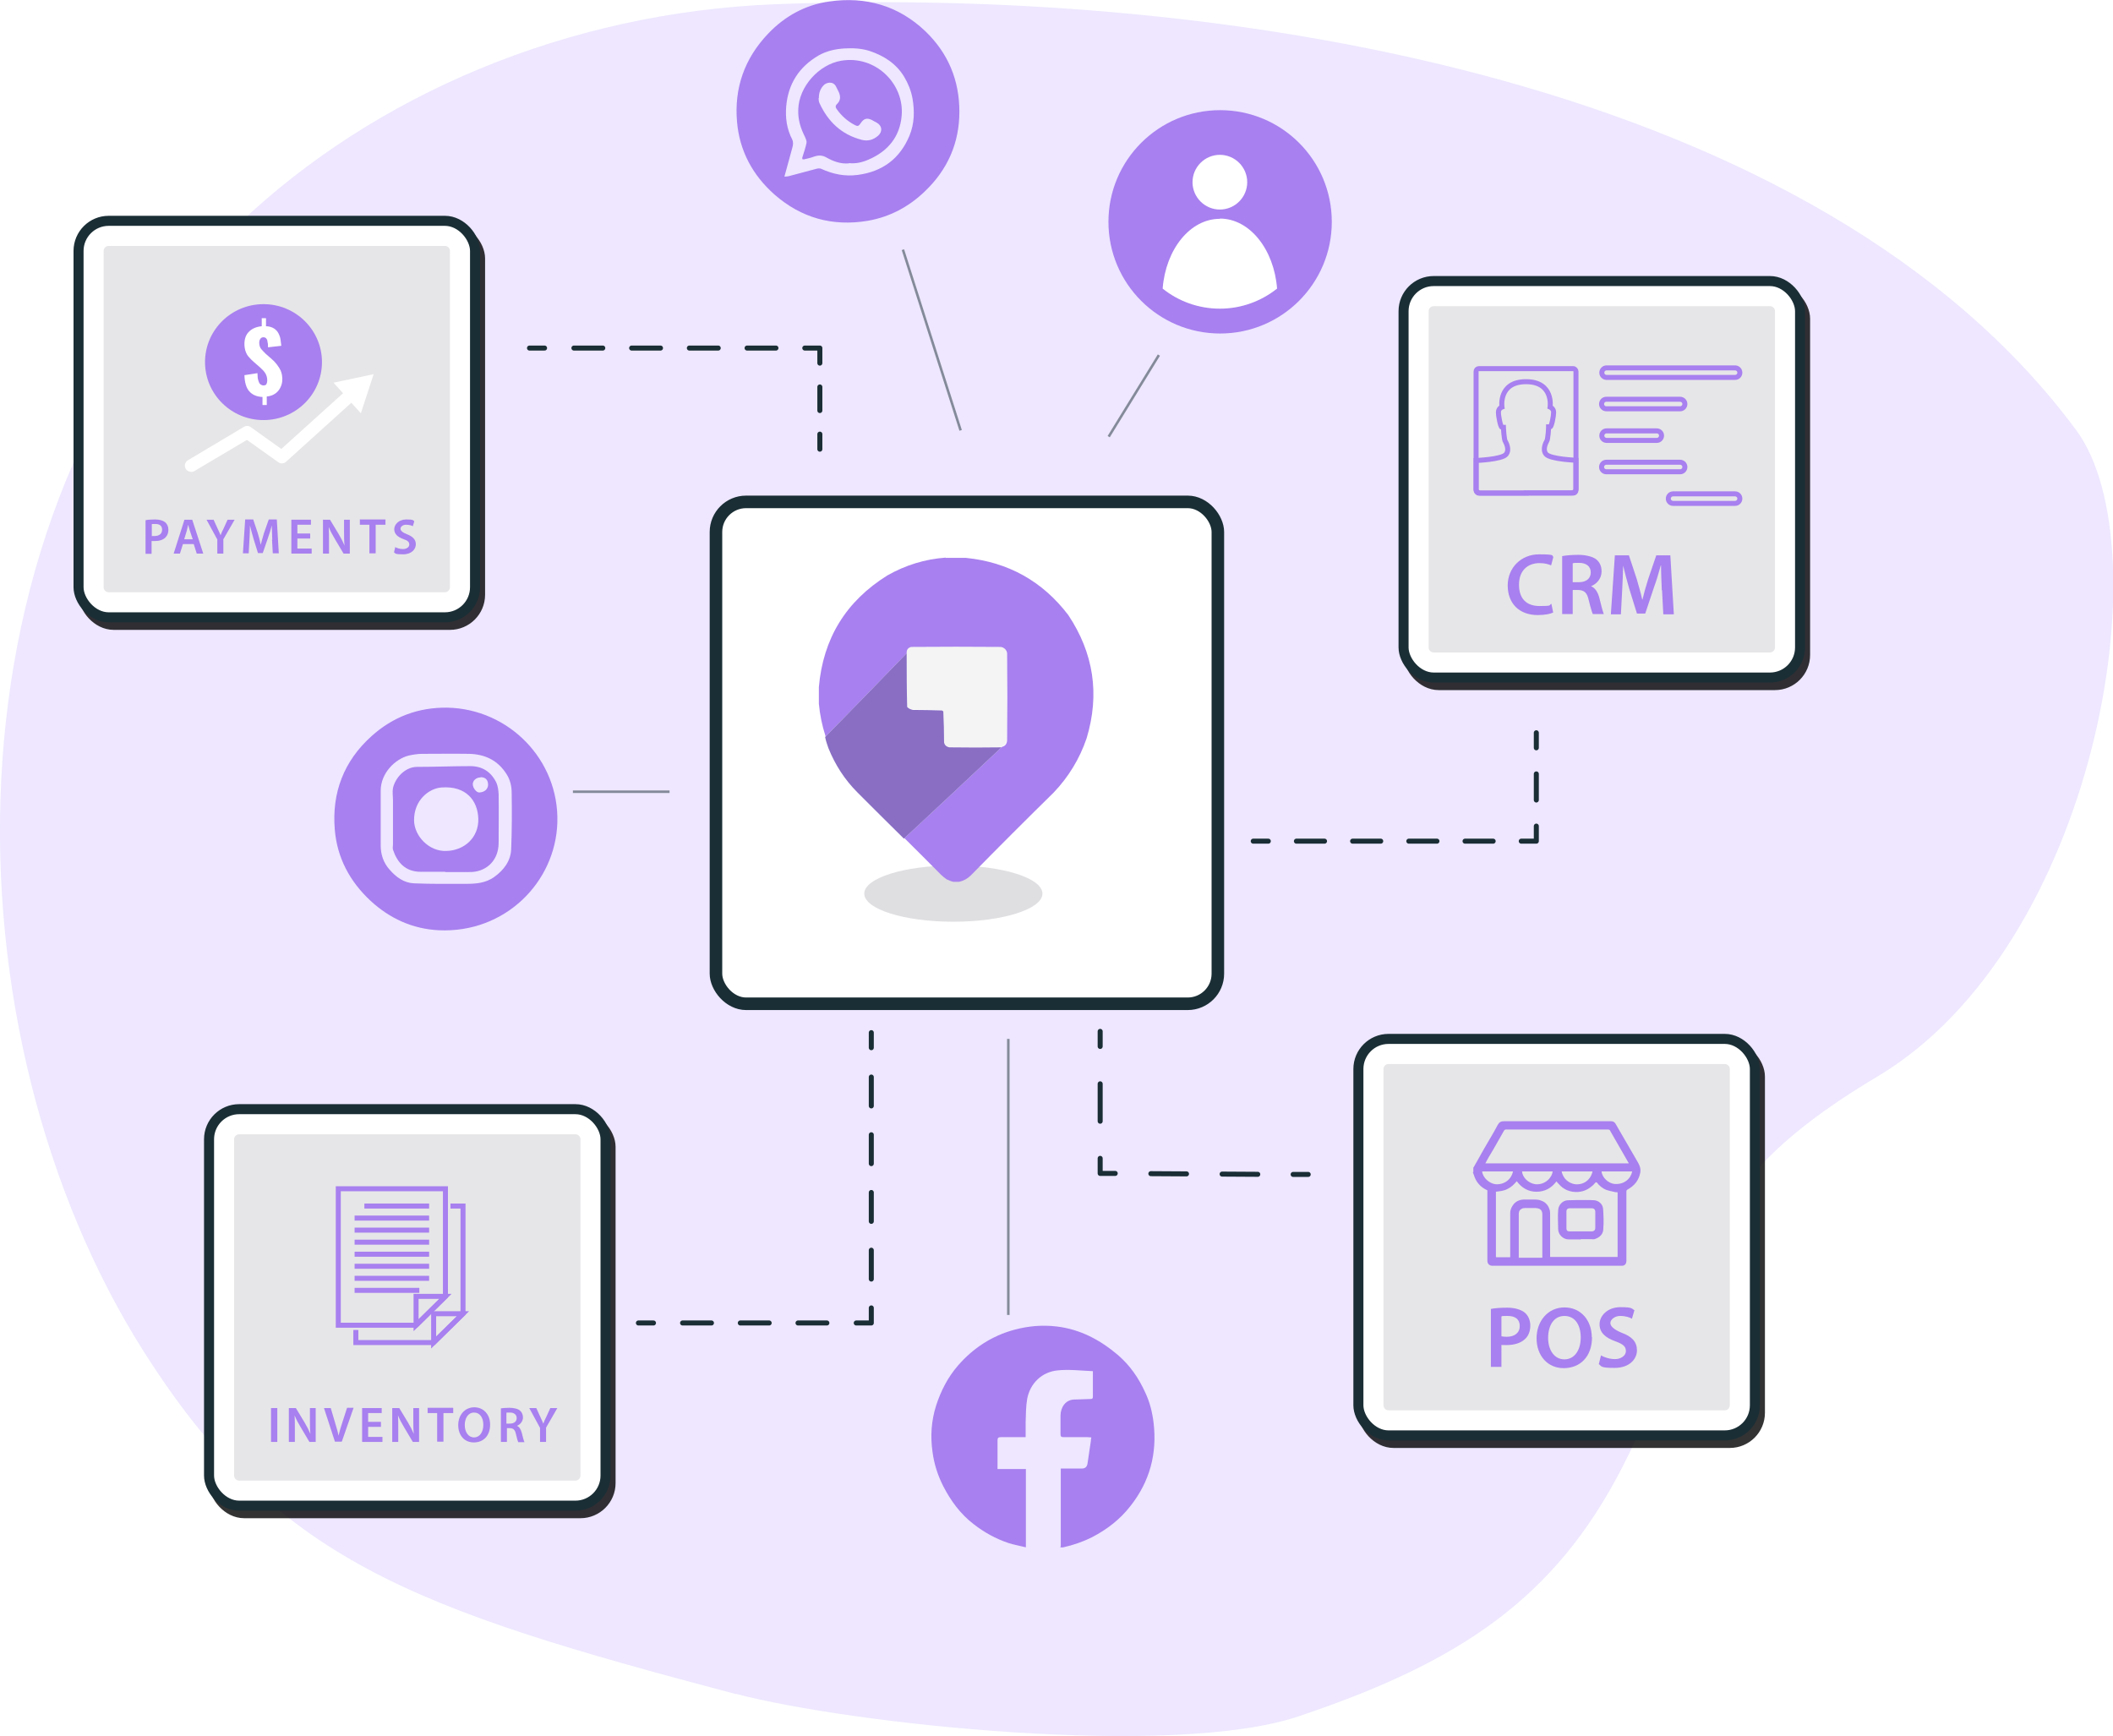 <?xml version="1.0" encoding="UTF-8"?><svg xmlns="http://www.w3.org/2000/svg" xmlns:xlink="http://www.w3.org/1999/xlink" viewBox="0 0 842 691.8"><defs><style>.cls-1{stroke-dasharray:0 0 10.4 10.4;}.cls-1,.cls-2,.cls-3,.cls-4,.cls-5,.cls-6,.cls-7,.cls-8,.cls-9,.cls-10,.cls-11{stroke:#1a2e35;}.cls-1,.cls-12,.cls-3,.cls-4,.cls-5,.cls-6,.cls-13,.cls-7,.cls-8,.cls-9,.cls-10,.cls-11{stroke-linejoin:round;}.cls-1,.cls-12,.cls-4,.cls-5,.cls-6,.cls-14,.cls-15,.cls-13,.cls-16,.cls-17,.cls-7,.cls-8,.cls-9,.cls-18,.cls-10,.cls-11{fill:none;}.cls-1,.cls-4,.cls-5,.cls-13,.cls-7,.cls-8,.cls-9,.cls-18,.cls-10,.cls-11{stroke-width:2px;}.cls-1,.cls-4,.cls-5,.cls-13,.cls-7,.cls-8,.cls-9,.cls-10,.cls-11{stroke-linecap:round;}.cls-2{fill:#323232;opacity:.5;}.cls-2,.cls-18{stroke-miterlimit:10;}.cls-12{stroke:#000;}.cls-12,.cls-6{stroke-width:4px;}.cls-19,.cls-3{fill:#fff;}.cls-3{filter:url(#drop-shadow-1);stroke-width:5px;}.cls-20{fill:#eee7ff;}.cls-5{stroke-dasharray:0 0 11.2 11.2;}.cls-21,.cls-22{fill:#a880ef;}.cls-14{opacity:1;}.cls-14,.cls-15,.cls-22,.cls-17,.cls-23{isolation:isolate;}.cls-22,.cls-24,.cls-23{fill-rule:evenodd;}.cls-22,.cls-17{opacity:1;}.cls-13,.cls-18{stroke:#a880ef;}.cls-25{fill:#e6e6e8;}.cls-26{fill:#dfdee1;}.cls-24{fill:#f4f4f4;}.cls-16{mix-blend-mode:multiply;opacity:.8;}.cls-7{stroke-dasharray:0 0 11.5 11.5;}.cls-8{stroke-dasharray:0 0 14.2 14.2;}.cls-9{stroke-dasharray:0 0 9.4 9.4;}.cls-23{fill:#896ec4;opacity:1;}.cls-10{stroke-dasharray:0 0 14.9 14.9;}.cls-11{stroke-dasharray:0 0 11.5 11.5;}</style><filter id="drop-shadow-1" filterUnits="userSpaceOnUse"><feOffset dx="4" dy="5"/><feGaussianBlur result="blur" stdDeviation="0"/><feFlood flood-color="#000" flood-opacity=".8"/><feComposite in2="blur" operator="in"/><feComposite in="SourceGraphic"/></filter></defs><g class="cls-15"><g id="Layer_2"><g id="Layer_1-2"><path class="cls-20" d="m293.3,675c45.7,12,173.9,25.8,224,9,64.5-21.6,102.2-47,129-99,38.9-75.6,17.7-105.9,101.8-156,87.2-52,114-210.4,79.3-257.5C725.1,33.2,492.6-5.5,308.7,1.7c-82.5,3.3-159.3,35.9-213.5,87.5C-27.2,206.1-22.3,413.1,57.3,538.6c52.8,83.2,106.1,102.2,236,136.5Z"/><rect class="cls-3" x="281.3" y="195" width="200" height="200" rx="12" ry="12"/><g class="cls-16"><rect x="566.3" y="120" width="148" height="148" rx="7" ry="7"/><path d="m707.3,125c1.1,0,2,.9,2,2v134c0,1.1-.9,2-2,2h-134c-1.1,0-2-.9-2-2V127c0-1.1.9-2,2-2h134m0-10h-134c-6.6,0-12,5.4-12,12v134c0,6.6,5.4,12,12,12h134c6.6,0,12-5.4,12-12V127c0-6.6-5.4-12-12-12h0Z"/><rect class="cls-12" x="561.3" y="115" width="158" height="158" rx="12" ry="12"/></g><rect class="cls-25" x="564.3" y="117" width="148" height="148" rx="7" ry="7"/><path class="cls-19" d="m705.3,122c1.1,0,2,.9,2,2v134c0,1.1-.9,2-2,2h-134c-1.1,0-2-.9-2-2V124c0-1.1.9-2,2-2h134m0-10h-134c-6.6,0-12,5.4-12,12v134c0,6.6,5.4,12,12,12h134c6.6,0,12-5.4,12-12V124c0-6.6-5.4-12-12-12h0Z"/><rect class="cls-6" x="559.3" y="112" width="158" height="158" rx="12" ry="12"/><g class="cls-16"><rect x="38.3" y="96" width="148" height="148" rx="7" ry="7"/><path d="m179.3,101c1.1,0,2,.9,2,2v134c0,1.1-.9,2-2,2H45.3c-1.1,0-2-.9-2-2V103c0-1.1.9-2,2-2h134m0-10H45.3c-6.6,0-12,5.4-12,12v134c0,6.6,5.4,12,12,12h134c6.6,0,12-5.4,12-12V103c0-6.6-5.4-12-12-12h0Z"/><rect class="cls-12" x="33.3" y="91" width="158" height="158" rx="12" ry="12"/></g><rect class="cls-25" x="36.3" y="93" width="148" height="148" rx="7" ry="7"/><path class="cls-19" d="m177.3,98c1.1,0,2,.9,2,2v134c0,1.1-.9,2-2,2H43.3c-1.1,0-2-.9-2-2V100c0-1.1.9-2,2-2h134m0-10H43.3c-6.6,0-12,5.4-12,12v134c0,6.6,5.4,12,12,12h134c6.6,0,12-5.4,12-12V100c0-6.6-5.4-12-12-12h0Z"/><rect class="cls-6" x="31.3" y="88" width="158" height="158" rx="12" ry="12"/><g class="cls-16"><rect x="90.3" y="450" width="148" height="148" rx="7" ry="7"/><path d="m231.3,455c1.1,0,2,.9,2,2v134c0,1.1-.9,2-2,2H97.3c-1.1,0-2-.9-2-2v-134c0-1.1.9-2,2-2h134m0-10H97.3c-6.6,0-12,5.4-12,12v134c0,6.6,5.4,12,12,12h134c6.6,0,12-5.4,12-12v-134c0-6.6-5.4-12-12-12h0Z"/><rect class="cls-12" x="85.3" y="445" width="158" height="158" rx="12" ry="12"/></g><rect class="cls-25" x="88.3" y="447" width="148" height="148" rx="7" ry="7"/><path class="cls-19" d="m229.3,452c1.1,0,2,.9,2,2v134c0,1.1-.9,2-2,2H95.3c-1.1,0-2-.9-2-2v-134c0-1.1.9-2,2-2h134m0-10H95.3c-6.6,0-12,5.4-12,12v134c0,6.6,5.4,12,12,12h134c6.6,0,12-5.4,12-12v-134c0-6.6-5.4-12-12-12h0Z"/><rect class="cls-6" x="83.3" y="442" width="158" height="158" rx="12" ry="12"/><g class="cls-16"><rect x="548.3" y="422" width="148" height="148" rx="7" ry="7"/><path d="m689.3,427c1.1,0,2,.9,2,2v134c0,1.1-.9,2-2,2h-134c-1.1,0-2-.9-2-2v-134c0-1.1.9-2,2-2h134m0-10h-134c-6.6,0-12,5.4-12,12v134c0,6.6,5.4,12,12,12h134c6.6,0,12-5.4,12-12v-134c0-6.6-5.4-12-12-12h0Z"/><rect class="cls-12" x="543.3" y="417" width="158" height="158" rx="12" ry="12"/></g><rect class="cls-25" x="546.3" y="419" width="148" height="148" rx="7" ry="7"/><path class="cls-19" d="m687.3,424c1.1,0,2,.9,2,2v134c0,1.1-.9,2-2,2h-134c-1.1,0-2-.9-2-2v-134c0-1.1.9-2,2-2h134m0-10h-134c-6.6,0-12,5.4-12,12v134c0,6.6,5.4,12,12,12h134c6.6,0,12-5.4,12-12v-134c0-6.6-5.4-12-12-12h0Z"/><rect class="cls-6" x="541.3" y="414" width="158" height="158" rx="12" ry="12"/><line class="cls-4" x1="254.4" y1="527.2" x2="260.4" y2="527.2"/><line class="cls-11" x1="272" y1="527.2" x2="335.4" y2="527.2"/><polyline class="cls-4" points="341.2 527.2 347.2 527.2 347.2 521.2"/><line class="cls-7" x1="347.2" y1="509.7" x2="347.2" y2="423.3"/><line class="cls-4" x1="347.2" y1="417.5" x2="347.2" y2="411.5"/><line class="cls-4" x1="499.4" y1="335.2" x2="505.4" y2="335.2"/><line class="cls-5" x1="516.6" y1="335.2" x2="600.6" y2="335.2"/><polyline class="cls-4" points="606.2 335.2 612.2 335.2 612.2 329.2"/><line class="cls-1" x1="612.2" y1="318.8" x2="612.2" y2="303.2"/><line class="cls-4" x1="612.2" y1="298" x2="612.2" y2="292"/><line class="cls-4" x1="438.4" y1="411" x2="438.4" y2="417"/><line class="cls-10" x1="438.4" y1="431.9" x2="438.4" y2="454.2"/><polyline class="cls-4" points="438.4 461.6 438.4 467.6 444.4 467.6"/><line class="cls-8" x1="458.6" y1="467.7" x2="508.2" y2="468"/><line class="cls-4" x1="515.3" y1="468" x2="521.3" y2="468"/><line class="cls-4" x1="326.7" y1="179" x2="326.7" y2="173"/><line class="cls-9" x1="326.7" y1="163.6" x2="326.7" y2="149.4"/><polyline class="cls-4" points="326.7 144.7 326.7 138.7 320.7 138.7"/><line class="cls-7" x1="309.2" y1="138.7" x2="222.8" y2="138.7"/><line class="cls-4" x1="217" y1="138.7" x2="211" y2="138.7"/><rect class="cls-13" x="588.2" y="146.9" width="39.8" height="49.6" rx="1.1" ry="1.1" transform="translate(1216.2 343.4) rotate(180)"/><path class="cls-18" d="m608.1,196.5h-18.1c-1,0-1.8-.7-1.8-1.6v-11.4s10.2-.4,11.9-2.4c1.7-2-.2-5.1-.2-5.1-.6-.7-.8-5.7-.8-5.7h-.6c-.6-.3-1.4-4.4-1.4-6s1.4-2.1,1.4-2.1c0,0-1.5-10.1,9.6-10.1s9.6,10.1,9.6,10.1c0,0,1.4.6,1.4,2.1s-.8,5.7-1.4,5.8h-.6c0,.1-.2,5.1-.8,5.8,0,0-1.9,3.1-.2,5.1,1.7,2,11.9,2.4,11.9,2.4v11.4c0,.9-.8,1.6-1.8,1.6h-18.1Z"/><path class="cls-18" d="m691.4,200.6h-24.7c-1,0-1.9-.8-1.9-1.9h0c0-1,.8-1.9,1.9-1.9h24.7c1,0,1.9.8,1.9,1.9h0c0,1-.8,1.9-1.9,1.9Z"/><path class="cls-18" d="m691.4,150.4h-51.2c-1,0-1.9-.8-1.9-1.9h0c0-1,.8-1.9,1.9-1.9h51.2c1,0,1.9.8,1.9,1.9h0c0,1-.8,1.9-1.9,1.9Z"/><path class="cls-18" d="m669.5,162.9h-29.4c-1,0-1.9-.8-1.9-1.9h0c0-1,.8-1.9,1.9-1.9h29.4c1,0,1.9.8,1.9,1.9h0c0,1-.8,1.9-1.9,1.9Z"/><path class="cls-18" d="m660.2,175.5h-20c-1,0-1.9-.8-1.9-1.9h0c0-1,.8-1.9,1.9-1.9h20c1,0,1.9.8,1.9,1.9h0c0,1-.8,1.9-1.9,1.9Z"/><path class="cls-18" d="m669.5,188h-29.4c-1,0-1.9-.8-1.9-1.9h0c0-1,.8-1.9,1.9-1.9h29.4c1,0,1.9.8,1.9,1.9h0c0,1-.8,1.9-1.9,1.9Z"/><polygon class="cls-18" points="177.5 473.7 177.5 516.6 165.8 528.1 134.8 528.1 134.8 473.7 177.5 473.7"/><polygon class="cls-18" points="177.5 516.6 165.8 528.1 165.8 516.6 177.5 516.6"/><line class="cls-18" x1="145.2" y1="480.6" x2="171" y2="480.6"/><line class="cls-18" x1="141.3" y1="485.4" x2="171" y2="485.4"/><line class="cls-18" x1="141.3" y1="490.2" x2="171" y2="490.2"/><line class="cls-18" x1="141.3" y1="495" x2="171" y2="495"/><line class="cls-18" x1="141.3" y1="499.8" x2="171" y2="499.8"/><line class="cls-18" x1="141.3" y1="504.6" x2="171" y2="504.6"/><line class="cls-18" x1="141.3" y1="509.4" x2="171" y2="509.4"/><line class="cls-18" x1="141.3" y1="514.2" x2="167.1" y2="514.2"/><polyline class="cls-18" points="179.5 480.6 184.5 480.6 184.5 523.5 172.8 535 141.8 535 141.8 530"/><polygon class="cls-18" points="184.5 523.5 172.8 535 172.8 523.5 184.5 523.5"/><path class="cls-21" d="m587.1,467.1v-1.9s0,0,.1,0c1.5-2.6,2.9-5.2,4.4-7.8,1.7-3,3.6-6,5.2-9.1.6-1.1,1.3-1.5,2.5-1.5,14.1,0,28.2,0,42.3,0,.2,0,.4,0,.6,0,.6.1,1.1.3,1.5.9.4.7.8,1.3,1.1,1.9,2.7,4.6,5.3,9.2,8,13.8.7,1.3,1.1,2.5.8,4-.6,3-2.3,5.1-5,6.6-.4.2-.5.4-.5.9,0,6.3,0,12.7,0,19s0,5.7,0,8.5c0,1.4-.8,2-1.8,2-17.2,0-34.4,0-51.6,0-1.2,0-2-.8-2-2,0-8.2,0-16.3,0-24.5,0-1.2,0-2.3,0-3.5,0,0,0,0-.1-.1-.4-.2-.7-.4-1.1-.6-1.7-1-3-2.5-3.8-4.4-.3-.7-.5-1.5-.8-2.2Zm9.1,8.1s0,0-.1.1c0,.2,0,.5,0,.7,0,6.9,0,13.8,0,20.7,0,1.4,0,2.8,0,4.2,0,0,0,0,.1.1h5.6c0,0,0-.1,0-.2,0-5.8,0-11.6,0-17.4,0-1.4.6-2.6,1.5-3.7,1.1-1.2,2.6-1.7,4.2-1.7,1.4,0,2.7,0,4.1,0,.8,0,1.7.1,2.4.4,2,.6,3.1,2.1,3.6,4,.1.6.1,1.2.1,1.8,0,5.5,0,11.1,0,16.6,0,0,0,0,.1.1.2,0,.3,0,.5,0,8.6,0,17.2,0,25.8,0,.2,0,.3,0,.5,0v-.7c0-4.7,0-9.5,0-14.2,0-3.6,0-7.2,0-10.8,0,0,0,0-.1-.1-.5,0-1,0-1.5-.2-1-.2-1.9-.4-2.8-.7-1.6-.6-2.9-1.7-3.9-3,0,0-.4-.1-.5,0-.5.5-.9,1.1-1.5,1.5-2.2,1.9-4.8,2.6-7.6,2.2-2-.3-3.8-1.2-5.2-2.7-.4-.4-.8-.9-1.3-1.4-2,2.7-4.7,4.1-7.9,4.1-3.3,0-5.9-1.5-7.9-4.2-1.1,1.3-2.2,2.4-3.7,3.1-1.5.8-3.1.9-4.7,1.1Zm52.8-11.7c0,0,0-.2-.1-.2-2.5-4.3-4.9-8.6-7.4-12.9-.1-.2-.4-.3-.7-.3-13.6,0-27.2,0-40.7,0-.4,0-.6.2-.8.5-1,1.7-1.9,3.4-2.9,5.1-1,1.8-2,3.5-3.1,5.3-.5.8-.9,1.7-1.4,2.6h57.2Zm-34.4,37.6c0-.1,0-.2,0-.2,0-5.6,0-11.2,0-16.9,0-1.8-.9-2.5-2.7-2.6-1.5,0-2.9,0-4.4,0-.4,0-.9.1-1.3.4-.9.5-1,1.3-1,2.3,0,5.5,0,11,0,16.5,0,.2,0,.4,0,.6h9.3Zm-11.7-34.3h-12.3c.3,2.6,2.9,4.8,5.3,5.1,3.6.3,6.4-2,7-5.1Zm31.7,0h-12.3c.6,3.2,3.2,4.8,5.3,5.1,3.5.4,6.3-1.8,7-5.1Zm3.6,0c.2,2.5,2.8,4.8,5.2,5,3.9.3,6.5-2.2,7-5h-12.2Zm-19.5,0h-12.2c.2,2.4,2.5,4.7,5.3,5.1,3.9.4,6.7-2.7,6.9-5.1Z"/><path class="cls-21" d="m629.9,493.9c-1.6,0-3.2,0-4.8,0-2.3,0-4.2-2-4.2-4.1,0-2.5-.2-5,0-7.4,0-2.1,1.7-4,3.8-4.1,2.4-.1,4.7-.1,7.1-.1,1.2,0,2.4,0,3.6.1,1.7.2,3.2,1.5,3.4,3.3.2,2.7.3,5.3.1,8,0,2.2-1.4,3.5-3.5,4.2-.4.1-.9,0-1.3,0-1.4,0-2.8,0-4.2,0h0Zm0-3.2h0c1.4,0,2.9,0,4.3,0,1.1,0,1.5-.6,1.5-1.4,0-2.1,0-4.3,0-6.4,0-.9-.5-1.4-1.4-1.4-3,0-6,0-9,0-.6,0-1.1.5-1.1,1.1,0,2.3,0,4.6,0,6.9,0,.8.4,1.2,1.2,1.2,1.5,0,3,0,4.4,0Z"/><g class="cls-17"><path class="cls-21" d="m618.9,244.1c-1,.5-3.2,1-6.1,1-7.5,0-12-4.7-12-11.8s5.4-12.4,12.5-12.4,4.8.6,5.7,1l-.9,3.4c-1.1-.5-2.6-.9-4.6-.9-4.8,0-8.2,3-8.2,8.6s3,8.5,8.2,8.5,3.6-.3,4.7-.9l.7,3.4Z"/><path class="cls-21" d="m622.5,221.6c1.6-.3,4-.5,6.5-.5s5.7.6,7.2,1.9c1.3,1.1,2,2.7,2,4.7,0,3-2.1,5.1-4.2,5.9h0c1.7.7,2.7,2.4,3.3,4.6.7,2.9,1.4,5.6,1.8,6.5h-4.4c-.3-.7-.9-2.6-1.6-5.5-.7-3.1-1.8-4-4.2-4.1h-2.2v9.6h-4.2v-23.2Zm4.2,10.4h2.5c2.9,0,4.7-1.5,4.7-3.9s-1.8-3.8-4.6-3.8-2.2.1-2.6.2v7.4Z"/><path class="cls-21" d="m662.2,235.2c-.1-3-.3-6.7-.3-9.9h-.1c-.8,2.9-1.7,6-2.8,9l-3.4,10.2h-3.3l-3.1-10c-.9-3-1.7-6.2-2.4-9.1h0c-.1,3.1-.2,6.8-.4,10l-.5,9.4h-4l1.6-23.5h5.6l3.1,9.4c.8,2.8,1.6,5.5,2.2,8.2h.1c.6-2.5,1.4-5.4,2.3-8.2l3.2-9.4h5.6l1.4,23.5h-4.2l-.5-9.6Z"/></g><g class="cls-17"><path class="cls-21" d="m594.1,521.6c1.5-.3,3.7-.5,6.5-.5s5.4.7,6.9,1.9c1.4,1.1,2.3,3,2.3,5.2s-.7,4.1-2,5.3c-1.7,1.7-4.4,2.5-7.4,2.5s-1.5,0-2.1-.1v8.8h-4.2v-23.2Zm4.2,10.9c.5.1,1.2.2,2.1.2,3.2,0,5.2-1.6,5.2-4.3s-1.8-4-4.8-4-2,.1-2.5.2v7.9Z"/><path class="cls-21" d="m634.4,532.8c0,7.9-4.8,12.4-11.3,12.4s-10.8-5.1-10.8-11.9,4.5-12.3,11.1-12.3,10.9,5.2,10.9,11.9Zm-17.5.3c0,4.8,2.4,8.6,6.5,8.6s6.5-3.8,6.5-8.7-2.2-8.6-6.5-8.6-6.5,3.9-6.5,8.8Z"/><path class="cls-21" d="m637.9,540.1c1.4.8,3.5,1.5,5.7,1.5s4.3-1.3,4.3-3.2-1.2-2.8-4.2-3.9c-3.9-1.4-6.3-3.4-6.3-6.8s3.2-6.8,8.3-6.8,4.4.6,5.6,1.2l-1,3.4c-.8-.5-2.5-1.1-4.7-1.1s-3.9,1.5-3.9,2.8,1.4,2.6,4.5,3.9c4.1,1.5,6.1,3.6,6.1,7s-2.9,7-8.9,7-5.1-.7-6.3-1.5l.9-3.6Z"/></g><g class="cls-17"><path class="cls-21" d="m110.5,561.1v13.5h-2.5v-13.5h2.5Z"/><path class="cls-21" d="m115.1,574.6v-13.5h2.8l3.5,5.8c.9,1.5,1.7,3.1,2.3,4.5h0c-.2-1.8-.2-3.5-.2-5.6v-4.7h2.3v13.5h-2.5l-3.5-5.9c-.9-1.5-1.8-3.1-2.4-4.7h0c.1,1.8.1,3.5.1,5.8v4.8h-2.3Z"/><path class="cls-21" d="m133.5,574.6l-4.4-13.5h2.7l1.8,6.1c.5,1.7,1,3.3,1.3,4.9h0c.4-1.6.8-3.2,1.4-4.9l2-6.2h2.6l-4.7,13.5h-2.8Z"/><path class="cls-21" d="m151.8,568.6h-5.1v4h5.7v2h-8.1v-13.5h7.8v2h-5.4v3.5h5.1v2Z"/><path class="cls-21" d="m156.3,574.6v-13.5h2.8l3.5,5.8c.9,1.5,1.7,3.1,2.3,4.5h0c-.2-1.8-.2-3.5-.2-5.6v-4.7h2.3v13.5h-2.5l-3.5-5.9c-.9-1.5-1.8-3.1-2.4-4.7h0c.1,1.8.1,3.5.1,5.8v4.8h-2.3Z"/><path class="cls-21" d="m174.2,563.1h-3.8v-2.1h10.2v2.1h-3.9v11.4h-2.5v-11.4Z"/><path class="cls-21" d="m195.3,567.7c0,4.5-2.7,7.1-6.5,7.1s-6.2-2.9-6.2-6.9,2.6-7.1,6.4-7.1,6.3,3,6.3,6.8Zm-10.1.2c0,2.7,1.4,4.9,3.7,4.9s3.7-2.2,3.7-5-1.3-4.9-3.7-4.9-3.7,2.3-3.7,5Z"/><path class="cls-21" d="m199.3,561.3c.9-.2,2.3-.3,3.7-.3s3.3.3,4.2,1.1c.7.6,1.2,1.6,1.2,2.7,0,1.7-1.2,2.9-2.4,3.4h0c1,.4,1.5,1.4,1.9,2.7.4,1.7.8,3.2,1.1,3.8h-2.5c-.2-.4-.5-1.5-.9-3.2-.4-1.8-1-2.3-2.4-2.4h-1.2v5.5h-2.4v-13.3Zm2.4,6h1.5c1.7,0,2.7-.9,2.7-2.2s-1-2.2-2.6-2.2-1.3,0-1.5.1v4.3Z"/><path class="cls-21" d="m215.2,574.6v-5.6l-4.3-7.9h2.8l1.6,3.5c.5,1,.8,1.8,1.2,2.7h0c.3-.9.7-1.7,1.2-2.7l1.6-3.5h2.8l-4.5,7.8v5.7h-2.5Z"/></g><g class="cls-17"><path class="cls-21" d="m58,207.3c.9-.2,2.1-.3,3.8-.3s3.1.4,4,1.1c.8.7,1.3,1.7,1.3,3s-.4,2.3-1.2,3.1c-1,1-2.5,1.4-4.3,1.4s-.9,0-1.2,0v5.1h-2.4v-13.3Zm2.4,6.3c.3,0,.7,0,1.2,0,1.8,0,3-.9,3-2.5s-1-2.3-2.7-2.3-1.2,0-1.4.1v4.6Z"/><path class="cls-21" d="m72.9,216.8l-1.2,3.8h-2.5l4.3-13.5h3.1l4.4,13.5h-2.6l-1.2-3.8h-4.3Zm3.9-1.9l-1.1-3.3c-.3-.8-.5-1.7-.7-2.5h0c-.2.8-.4,1.7-.6,2.5l-1,3.3h3.5Z"/><path class="cls-21" d="m86.6,220.6v-5.6l-4.3-7.9h2.8l1.6,3.5c.5,1,.8,1.8,1.2,2.7h0c.3-.9.7-1.7,1.2-2.7l1.6-3.5h2.8l-4.5,7.8v5.7h-2.5Z"/><path class="cls-21" d="m108.5,215.1c0-1.7-.2-3.8-.2-5.7h0c-.4,1.6-1,3.5-1.6,5.2l-2,5.8h-1.9l-1.8-5.8c-.5-1.7-1-3.6-1.4-5.2h0c0,1.8-.1,3.9-.2,5.7l-.3,5.4h-2.3l.9-13.5h3.2l1.8,5.4c.5,1.6.9,3.2,1.2,4.7h0c.4-1.5.8-3.1,1.3-4.7l1.9-5.4h3.2l.8,13.5h-2.4l-.3-5.5Z"/><path class="cls-21" d="m123.6,214.6h-5.1v4h5.7v2h-8.1v-13.5h7.8v2h-5.4v3.5h5.1v2Z"/><path class="cls-21" d="m128.7,220.6v-13.5h2.8l3.5,5.8c.9,1.5,1.7,3.1,2.3,4.5h0c-.2-1.8-.2-3.5-.2-5.6v-4.7h2.3v13.5h-2.5l-3.5-5.9c-.9-1.5-1.8-3.1-2.4-4.7h0c.1,1.8.1,3.5.1,5.8v4.8h-2.3Z"/><path class="cls-21" d="m147.2,209.1h-3.8v-2.1h10.2v2.1h-3.9v11.4h-2.5v-11.4Z"/><path class="cls-21" d="m157.3,217.9c.8.5,2,.9,3.3.9s2.5-.7,2.5-1.8-.7-1.6-2.4-2.2c-2.2-.8-3.6-2-3.6-3.9s1.8-3.9,4.8-3.9,2.5.3,3.2.7l-.6,2c-.5-.3-1.4-.6-2.7-.6s-2.2.8-2.2,1.6.8,1.5,2.6,2.2c2.3.9,3.5,2.1,3.5,4s-1.6,4-5.1,4-2.9-.4-3.6-.8l.5-2Z"/></g><ellipse class="cls-21" cx="105" cy="144.3" rx="23.3" ry="23.1"/><path class="cls-19" d="m104.6,161.6v-3.4c-2.3-.1-4.1-.9-5.3-2.3-1.2-1.4-1.8-3.5-1.9-6.4l5.2-.8c0,1.2.1,2.1.3,2.8.2.7.4,1.2.8,1.6.4.3.8.5,1.3.5s1.1-.2,1.2-.6c.2-.4.3-.9.3-1.4,0-1.1-.3-2.1-.8-2.9-.5-.8-1.3-1.6-2.2-2.4l-2.4-2.1c-.7-.6-1.3-1.2-1.9-1.9-.6-.6-1-1.4-1.3-2.2-.3-.8-.5-1.9-.5-3,0-2.1.6-3.8,1.9-5,1.2-1.2,2.9-1.9,5-2.1v-3.2h1.7v3.2c1.3,0,2.4.4,3.2.9.8.5,1.4,1.2,1.8,2,.4.8.7,1.6.8,2.5.1.9.2,1.7.3,2.4l-5.3.6c0-.8,0-1.5-.2-2.1,0-.6-.2-1.1-.5-1.4-.2-.3-.6-.5-1.1-.5-.6,0-1,.2-1.3.7-.3.5-.4.9-.4,1.4,0,1.1.3,2,.8,2.6.6.7,1.2,1.3,1.8,1.9l2.3,2c.8.7,1.5,1.4,2.1,2.2.6.8,1.2,1.7,1.6,2.6.4,1,.6,2.1.6,3.4s-.3,2.3-.8,3.3c-.5,1-1.2,1.8-2.1,2.4-.9.6-2,1-3.3,1.1v3.4h-1.7Z"/><path class="cls-19" d="m148.9,149.1l-16,3.4,3.8,4.2-24.6,22.2-12.2-8.7c-.8-.6-1.9-.6-2.7-.1l-22.3,13.3c-1.2.7-1.6,2.2-.9,3.4.4.7,1.1,1.1,1.9,1.2s1.1,0,1.6-.3l20.9-12.4,12.5,8.9c1,.7,2.2.6,3.1-.2l26-23.5,3.8,4.2,5.1-15.6Z"/><ellipse id="Floor" class="cls-26" cx="379.9" cy="356.1" rx="35.5" ry="11.2"/><g class="cls-14"><path class="cls-22" d="m376.8,222.3h8c17,1.7,30.6,9.3,40.9,22.8,10.1,15.2,12.6,31.5,7.3,49.1-2.8,8.2-7.2,15.4-13.1,21.6-11.1,10.9-22.1,21.9-33,33-1.3,1.3-2.9,2.2-4.7,2.6h-2.3c-.9-.2-1.8-.6-2.7-1-.8-.6-1.6-1.2-2.3-1.9-4.8-4.9-9.7-9.7-14.5-14.5,13-12.1,26-24.2,38.9-36.4,1.3-.3,1.9-1.2,2-2.5.1-11.6.1-23.2,0-34.8-.2-1.3-1-2-2.3-2.3-11.9-.1-23.9-.1-35.8,0-1.1.3-1.6,1-1.7,2.1-10.8,11.2-21.6,22.3-32.5,33.4-1.4-4.3-2.3-8.7-2.7-13.1v-6.6c1.7-19.4,10.8-34.2,27.3-44.5,7.2-4.1,15-6.5,23.3-7.1Z"/></g><path class="cls-24" d="m399.1,297.6c-7,.2-14,.2-20.9,0-1.1-.2-1.7-.9-2-2,0-4.1-.1-8.2-.3-12.3-.2-.2-.4-.3-.7-.4-3.8,0-7.6-.1-11.4-.2-.9-.1-1.7-.5-2.3-1.2-.2-7.2-.3-14.4-.2-21.6,0-1.1.7-1.8,1.7-2.1,11.9-.1,23.9-.1,35.8,0,1.3.2,2,1,2.3,2.3.1,11.6.1,23.2,0,34.8,0,1.3-.7,2.2-2,2.5Z"/><g class="cls-17"><path class="cls-23" d="m361.3,260.1c0,7.2,0,14.4.2,21.6.6.7,1.4,1,2.3,1.2,3.8,0,7.6.1,11.4.2.3,0,.5.2.7.4.2,4.1.3,8.2.3,12.3.2,1.1.9,1.7,2,2,7,.1,14,.1,20.9,0-12.9,12.2-25.9,24.3-38.9,36.4-6.2-6.1-12.4-12.3-18.5-18.4-5.1-5.1-8.9-11-11.6-17.7-.5-1.4-1-2.9-1.3-4.4,10.9-11.1,21.7-22.2,32.5-33.4Z"/></g><path class="cls-21" d="m422.7,616.1v-30.9c3,0,5.7,0,8.4,0,1.5,0,2.1-.8,2.3-2.2.4-3,.9-5.9,1.3-8.8,0-.4,0-.8.2-1.4-.6,0-1.1-.1-1.6-.1-3.1,0-6.3,0-9.4,0-1.1,0-1.3-.3-1.3-1.3,0-2.4,0-4.9,0-7.3,0-3.2,2-6.5,5.8-6.4,2,0,4-.2,6-.2.6,0,1.1,0,1.1-.9,0-3.3,0-6.6,0-10.2-4.8-.2-9.5-.8-14.1-.3-6.1.6-10.9,5-12.1,11.4-.5,3-.5,6.2-.6,9.2,0,1.9,0,3.8,0,6-1.5,0-2.8,0-4.1,0-2,0-3.9,0-5.9,0-.9,0-1.2.4-1.2,1.2,0,3.8,0,7.5,0,11.5h11.3v31.2c-2.4-.6-4.7-1-6.9-1.7-5.1-1.7-9.8-4.3-14-7.6-5.2-4-9-9.2-12-15-2.2-4.3-3.7-9-4.3-13.7-.9-6.2-.5-12.4,1.4-18.4,1.9-5.9,4.7-11.4,8.8-16.1,6-6.9,13.5-11.8,22.4-14.2,5.6-1.5,11.2-2,16.9-1.3,9.3,1.1,17.2,5.3,24.3,11.3,4.9,4.2,8.4,9.3,11,15.1,1.8,3.8,2.8,7.9,3.3,12.1,1.4,12.2-1.5,23.2-9.2,33-4.2,5.4-9.4,9.4-15.4,12.5-3.6,1.8-7.4,3.1-11.4,4-.4.1-.9,0-1.2,0Z"/><path class="cls-21" d="m382.3,44.5c0,12.5-4.7,23.1-13.7,31.7-6.4,6.2-14.1,10.3-22.9,11.8-13.9,2.3-26.4-1.1-37.1-10.5-8.7-7.7-13.9-17.4-14.9-28.9-1.2-13.5,3-25.4,12.5-35.3,6.6-6.9,14.8-11.4,24.2-12.7,14.5-2.1,27.6,1.6,38.4,11.9,9,8.7,13.5,19.4,13.5,32Zm-69.6,25.9c.8-.1,1.4-.1,2-.3,3.5-.9,7-1.9,10.5-2.8.7-.2,1.5-.3,2.1,0,4.6,2.1,9.4,3.1,14.5,2.4,9.9-1.3,16.8-6.5,20.6-15.6,2-4.8,2.1-9.8,1.2-15-.6-3.1-1.7-5.8-3.3-8.5-3.2-5.3-8.1-8.4-13.8-10.3-3.1-1-6.5-1.2-9.9-1-3.7.2-7.2,1-10.4,2.8-7.7,4.5-12.1,11.2-12.9,20.2-.4,4.6.2,9.1,2.4,13.3.4.8.4,2.1.1,3-1,3.8-2.1,7.6-3.2,11.7Z"/><path class="cls-21" d="m338.3,65.1c-3.3.3-6.2-.8-8.9-2.3-1.7-1-3.2-1-5-.4-1.3.5-2.7.8-4,1.1-.2,0-.5,0-.7-.1,0,0,0-.4,0-.6.6-2,1.3-3.9,1.7-5.9.1-.7-.3-1.6-.6-2.3-1.8-3.5-2.9-7.1-2.7-11.1.3-9,8.2-17.8,17.1-19.3,13.7-2.3,25.2,9.2,24.1,21.9-.7,8.4-5.5,14.2-13.2,17.5-2.5,1.1-5.1,1.7-7.8,1.4Zm-12.1-26c0,.4,0,1.3.4,2.1,3.4,7.3,8.7,12.4,16.7,14.5,2.6.7,4.7,0,6.6-1.6,1.9-1.7,1.6-4-.5-5.2-.7-.4-1.4-.7-2-1.1-1.9-.9-3.1-.6-4.3,1.1-1,1.5-1.3,1.6-2.9.7-2.7-1.5-4.9-3.5-6.7-6-.6-.8-.7-1.4,0-2.1,1.6-1.5,1.5-3.3.6-5.1-.3-.6-.6-1.2-.9-1.8-1.1-2.4-4-1.9-5.2-.4-1.1,1.3-1.7,2.7-1.7,4.9Z"/><path class="cls-21" d="m178.3,282c24.5.5,44.5,20.8,43.8,45.7-.7,23.9-20.9,44.2-47.2,43-10.5-.5-19.6-4.7-27.2-11.7-8.3-7.7-13.4-17.2-14.3-28.5-1.2-14.6,3.6-27.2,14.6-37.1,8.5-7.7,18.7-11.6,30.4-11.4Zm-26.6,44h0c0,3.6,0,7.3,0,10.9,0,3.6,1.1,6.9,3.5,9.6,2.6,3,5.7,5.3,9.7,5.5,7,.3,13.9.2,20.9.2,3.9,0,7.7-.3,11.1-2.7,3.9-2.8,6.6-6.4,6.8-11.1.3-7.5.3-14.9.2-22.4,0-2.7-.6-5.3-2.1-7.6-3.5-5.5-8.7-7.9-15-8-6.2-.1-12.3,0-18.5,0-1.8,0-3.7.3-5.5.7-5.4,1.4-11.1,7-11.1,14,0,3.6,0,7.3,0,10.9Z"/><path class="cls-21" d="m177.4,347.4c-3.3,0-6.6,0-10,0-5.9-.1-9.1-3.7-10.8-8.8-.2-.7,0-1.4,0-2.1,0-5.8,0-11.7,0-17.5,0-1.7-.3-3.4,0-5,.9-3.9,4.6-8.3,9.5-8.4,7.1,0,14.2-.3,21.3-.3,4.7,0,8.2,2.2,10.3,6.4.7,1.4.9,3.2,1,4.8.1,6.4,0,12.8,0,19.3,0,7.7-5.6,11.9-11.8,11.7-3.2,0-6.3,0-9.5,0h0Zm.5-8.3c7.3-.2,12.9-5.5,12.7-12.8-.2-7.3-4.9-13.2-14.6-12.5-4.9.3-11.1,4.9-11,13.2.1,6.1,5.9,12.4,12.9,12.1Zm13.6-29.3c-1.7,0-3.1,1.2-3.1,2.7,0,1.5,1.5,3.4,2.6,3.3,2.1-.1,3.4-1.3,3.5-3,0-2-1-3.1-3-3.1Z"/><circle class="cls-21" cx="486.2" cy="88.4" r="44.5"/><path class="cls-19" d="m486.1,61.7c-6,0-10.9,4.9-10.9,10.9s4.9,10.9,10.9,10.9,10.9-4.9,10.9-10.9-4.9-10.9-10.9-10.9Z"/><path class="cls-19" d="m486.1,87.2c-11.9,0-21.6,12.2-22.8,27.8,6.2,5,14.2,8,22.8,8s16.5-3,22.8-8c-1.2-15.6-10.9-27.9-22.8-27.9Z"/><line class="cls-2" x1="359.8" y1="99.5" x2="382.8" y2="171.5"/><line class="cls-2" x1="461.8" y1="141.5" x2="441.8" y2="174"/><line class="cls-2" x1="401.8" y1="414" x2="401.8" y2="524"/><line class="cls-2" x1="266.8" y1="315.5" x2="228.3" y2="315.5"/></g></g></g></svg>